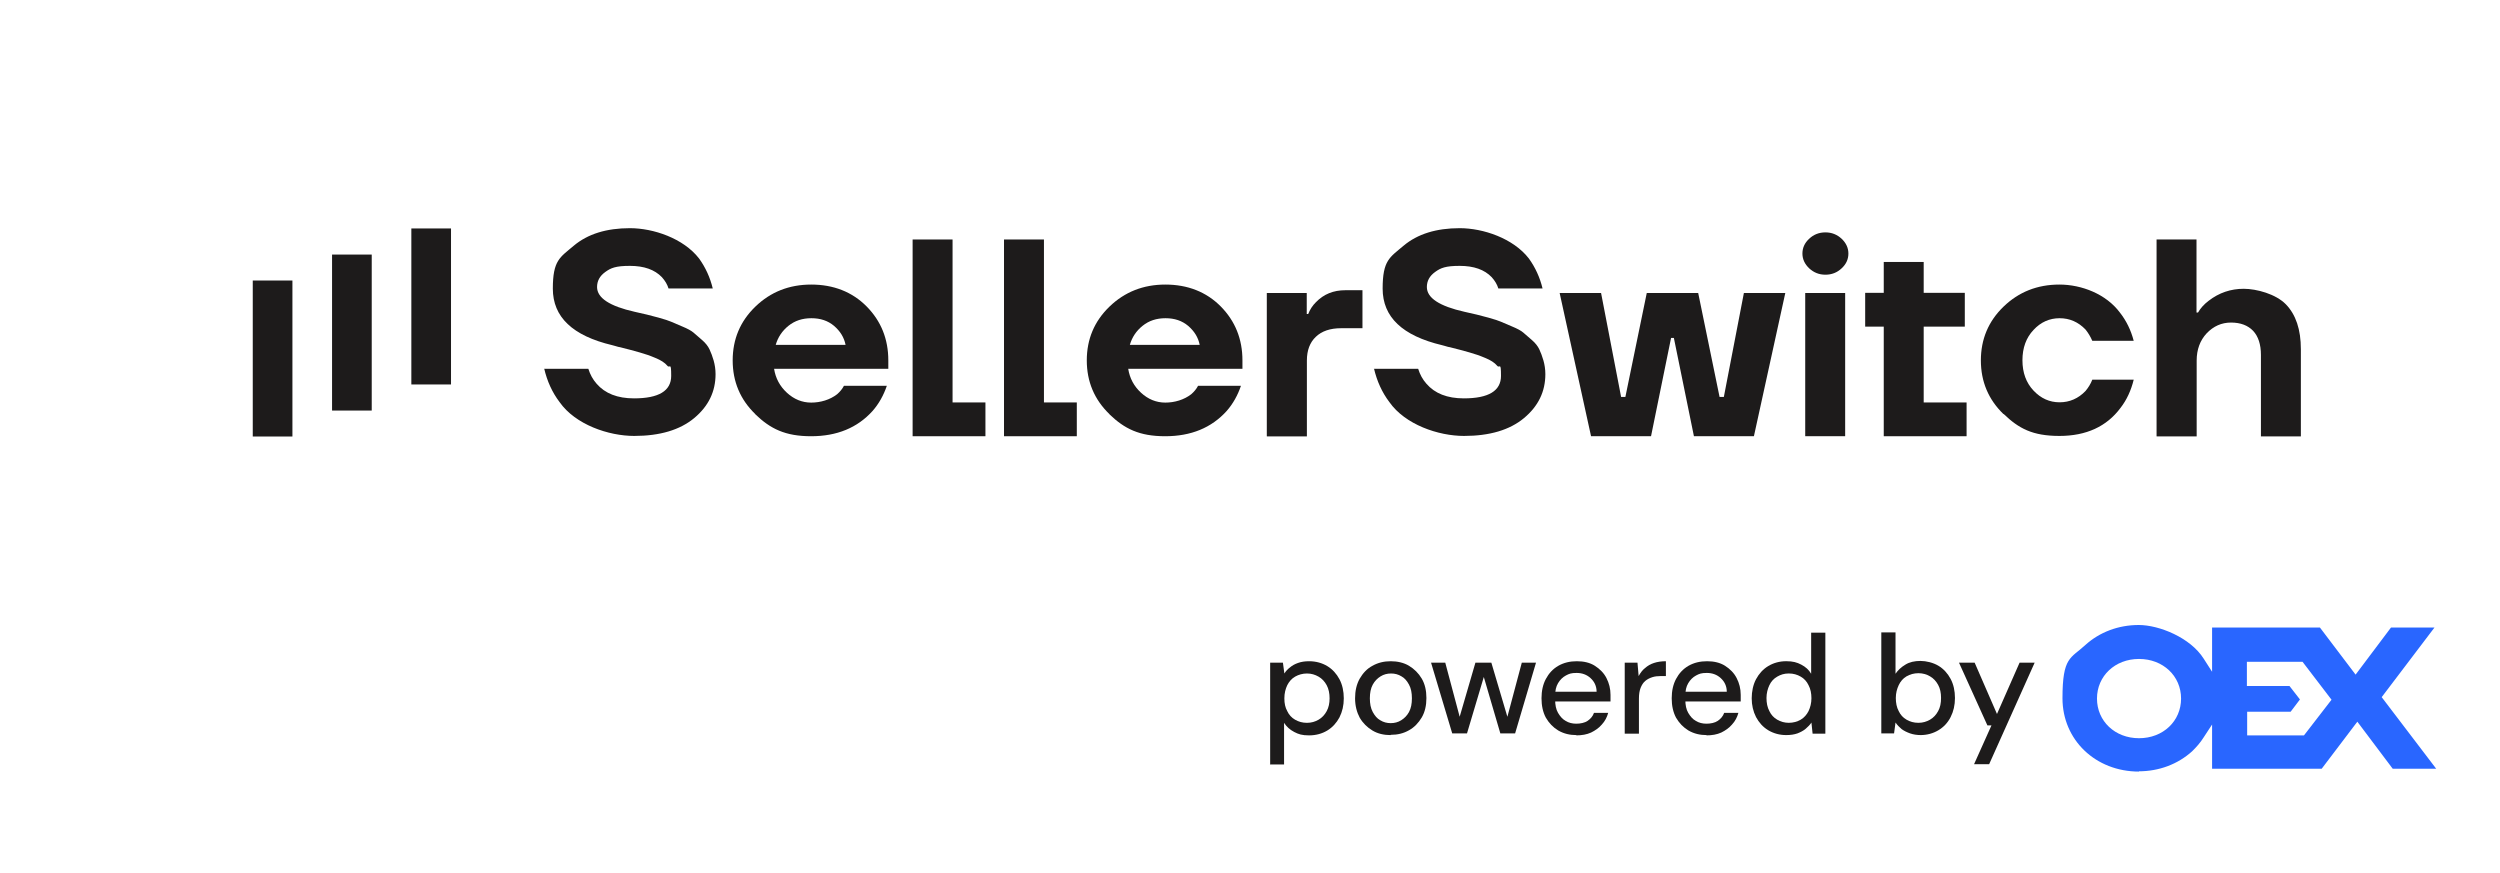<svg width="126" height="44" viewBox="0 0 126 44" fill="none" xmlns="http://www.w3.org/2000/svg">
<path d="M64.016 38.515V33.398H64.659L64.732 33.944C64.805 33.83 64.892 33.729 65.009 33.643C65.126 33.542 65.258 33.47 65.418 33.413C65.579 33.355 65.769 33.326 65.974 33.326C66.324 33.326 66.631 33.413 66.894 33.571C67.157 33.729 67.362 33.959 67.508 34.232C67.654 34.505 67.727 34.836 67.727 35.195C67.727 35.554 67.654 35.87 67.508 36.158C67.362 36.431 67.157 36.661 66.894 36.819C66.631 36.977 66.324 37.063 65.974 37.063C65.623 37.063 65.448 37.006 65.228 36.891C65.009 36.776 64.849 36.632 64.717 36.431V38.53H64.001L64.016 38.515ZM65.871 36.431C66.091 36.431 66.281 36.374 66.456 36.273C66.631 36.172 66.763 36.029 66.865 35.842C66.967 35.655 67.011 35.439 67.011 35.195C67.011 34.951 66.967 34.721 66.865 34.534C66.763 34.347 66.631 34.203 66.456 34.103C66.281 34.002 66.091 33.944 65.871 33.944C65.652 33.944 65.448 34.002 65.272 34.103C65.097 34.203 64.965 34.361 64.878 34.534C64.79 34.721 64.732 34.936 64.732 35.195C64.732 35.454 64.775 35.655 64.878 35.842C64.965 36.029 65.097 36.172 65.272 36.273C65.448 36.374 65.638 36.431 65.871 36.431Z" fill="#1D1B1B"/>
<path d="M70.093 37.049C69.743 37.049 69.436 36.977 69.173 36.819C68.91 36.661 68.69 36.446 68.53 36.172C68.384 35.899 68.296 35.569 68.296 35.195C68.296 34.821 68.369 34.491 68.53 34.203C68.69 33.93 68.895 33.7 69.173 33.556C69.45 33.398 69.757 33.326 70.093 33.326C70.429 33.326 70.751 33.398 71.014 33.556C71.277 33.715 71.496 33.93 71.657 34.203C71.817 34.476 71.891 34.807 71.891 35.181C71.891 35.554 71.817 35.885 71.657 36.158C71.496 36.431 71.277 36.661 71.014 36.805C70.736 36.963 70.444 37.035 70.093 37.035V37.049ZM70.093 36.446C70.283 36.446 70.459 36.402 70.619 36.302C70.78 36.201 70.912 36.072 71.014 35.885C71.116 35.698 71.16 35.468 71.16 35.195C71.16 34.922 71.116 34.692 71.014 34.505C70.912 34.318 70.795 34.175 70.634 34.088C70.473 33.988 70.298 33.944 70.108 33.944C69.918 33.944 69.743 33.988 69.582 34.088C69.421 34.189 69.29 34.318 69.187 34.505C69.085 34.692 69.041 34.922 69.041 35.195C69.041 35.468 69.085 35.698 69.187 35.885C69.29 36.072 69.406 36.215 69.567 36.302C69.728 36.402 69.903 36.446 70.093 36.446Z" fill="#1D1B1B"/>
<path d="M73.192 36.963L72.125 33.398H72.841L73.63 36.359H73.499L74.361 33.398H75.164L76.041 36.359H75.91L76.699 33.398H77.415L76.362 36.963H75.617L74.711 33.872H74.858L73.937 36.963H73.192Z" fill="#1D1B1B"/>
<path d="M79.46 37.049C79.11 37.049 78.817 36.977 78.54 36.819C78.277 36.661 78.072 36.446 77.912 36.172C77.765 35.899 77.692 35.569 77.692 35.195C77.692 34.821 77.765 34.491 77.912 34.218C78.058 33.944 78.262 33.715 78.54 33.556C78.817 33.398 79.124 33.326 79.475 33.326C79.826 33.326 80.133 33.398 80.381 33.556C80.629 33.715 80.834 33.916 80.966 34.175C81.097 34.433 81.17 34.706 81.17 35.023V35.181C81.17 35.238 81.17 35.296 81.17 35.353H78.218V34.864H80.469C80.469 34.577 80.352 34.347 80.162 34.175C79.972 34.002 79.738 33.916 79.46 33.916C79.183 33.916 79.081 33.959 78.92 34.045C78.759 34.131 78.628 34.261 78.525 34.433C78.423 34.606 78.379 34.807 78.379 35.066V35.267C78.379 35.526 78.423 35.755 78.525 35.928C78.628 36.1 78.745 36.244 78.905 36.331C79.066 36.431 79.241 36.474 79.446 36.474C79.65 36.474 79.87 36.431 80.016 36.331C80.162 36.23 80.279 36.1 80.337 35.928H81.053C80.995 36.144 80.892 36.345 80.732 36.517C80.586 36.69 80.396 36.819 80.191 36.92C79.972 37.02 79.724 37.063 79.431 37.063L79.46 37.049Z" fill="#1D1B1B"/>
<path d="M81.886 36.963V33.398H82.529L82.587 34.074C82.675 33.916 82.777 33.772 82.909 33.671C83.04 33.556 83.186 33.47 83.362 33.413C83.537 33.355 83.742 33.326 83.961 33.326V34.074H83.698C83.552 34.074 83.405 34.088 83.274 34.131C83.142 34.175 83.025 34.232 82.923 34.318C82.821 34.404 82.748 34.519 82.689 34.663C82.631 34.807 82.602 34.994 82.602 35.209V36.977H81.886V36.963Z" fill="#1D1B1B"/>
<path d="M86.022 37.049C85.671 37.049 85.379 36.977 85.101 36.819C84.838 36.661 84.634 36.446 84.473 36.172C84.327 35.899 84.254 35.569 84.254 35.195C84.254 34.821 84.327 34.491 84.473 34.218C84.619 33.944 84.824 33.715 85.101 33.556C85.379 33.398 85.686 33.326 86.037 33.326C86.387 33.326 86.694 33.398 86.943 33.556C87.191 33.715 87.395 33.916 87.527 34.175C87.659 34.433 87.732 34.706 87.732 35.023V35.181C87.732 35.238 87.732 35.296 87.732 35.353H84.78V34.864H87.03C87.03 34.577 86.913 34.347 86.723 34.175C86.533 34.002 86.3 33.916 86.022 33.916C85.744 33.916 85.642 33.959 85.481 34.045C85.321 34.131 85.189 34.261 85.087 34.433C84.984 34.606 84.941 34.807 84.941 35.066V35.267C84.941 35.526 84.984 35.755 85.087 35.928C85.189 36.1 85.306 36.244 85.467 36.331C85.627 36.431 85.803 36.474 86.007 36.474C86.212 36.474 86.431 36.431 86.577 36.331C86.723 36.23 86.84 36.1 86.899 35.928H87.615C87.556 36.144 87.454 36.345 87.293 36.517C87.147 36.69 86.957 36.819 86.753 36.92C86.533 37.02 86.285 37.063 85.993 37.063L86.022 37.049Z" fill="#1D1B1B"/>
<path d="M90.025 37.048C89.689 37.048 89.382 36.962 89.119 36.804C88.856 36.646 88.651 36.416 88.505 36.142C88.359 35.855 88.286 35.539 88.286 35.194C88.286 34.849 88.359 34.504 88.505 34.231C88.651 33.958 88.856 33.728 89.119 33.57C89.382 33.411 89.689 33.325 90.025 33.325C90.361 33.325 90.566 33.383 90.785 33.498C91.004 33.613 91.165 33.757 91.282 33.958V31.888H91.998V36.976H91.355L91.296 36.416C91.223 36.531 91.121 36.631 91.004 36.732C90.887 36.832 90.741 36.904 90.595 36.962C90.434 37.019 90.244 37.048 90.025 37.048ZM90.156 36.43C90.376 36.43 90.58 36.373 90.756 36.272C90.931 36.171 91.062 36.013 91.15 35.841C91.238 35.654 91.296 35.438 91.296 35.194C91.296 34.95 91.252 34.719 91.15 34.533C91.062 34.346 90.931 34.202 90.756 34.102C90.58 34.001 90.39 33.943 90.156 33.943C89.923 33.943 89.747 34.001 89.572 34.102C89.397 34.202 89.265 34.346 89.177 34.533C89.09 34.719 89.031 34.935 89.031 35.179C89.031 35.424 89.075 35.654 89.177 35.841C89.265 36.028 89.397 36.171 89.572 36.272C89.747 36.373 89.937 36.43 90.156 36.43Z" fill="#1D1B1B"/>
<path d="M96.806 37.048C96.616 37.048 96.426 37.019 96.265 36.962C96.104 36.904 95.958 36.832 95.841 36.746C95.724 36.645 95.622 36.545 95.534 36.415L95.461 36.962H94.818V31.873H95.534V33.958C95.651 33.785 95.812 33.627 96.031 33.498C96.236 33.368 96.499 33.311 96.791 33.311C97.083 33.311 97.434 33.397 97.697 33.555C97.96 33.713 98.165 33.943 98.311 34.216C98.457 34.489 98.53 34.82 98.53 35.179C98.53 35.539 98.457 35.855 98.311 36.142C98.165 36.43 97.96 36.645 97.697 36.803C97.434 36.962 97.127 37.048 96.791 37.048H96.806ZM96.689 36.43C96.908 36.43 97.098 36.372 97.273 36.272C97.448 36.171 97.58 36.027 97.682 35.84C97.785 35.654 97.829 35.438 97.829 35.179C97.829 34.921 97.785 34.705 97.682 34.518C97.58 34.331 97.448 34.188 97.273 34.087C97.098 33.986 96.908 33.929 96.689 33.929C96.469 33.929 96.265 33.986 96.09 34.087C95.914 34.188 95.783 34.346 95.695 34.532C95.607 34.719 95.549 34.935 95.549 35.179C95.549 35.424 95.593 35.654 95.695 35.84C95.783 36.027 95.914 36.171 96.09 36.272C96.265 36.372 96.455 36.43 96.689 36.43Z" fill="#1D1B1B"/>
<path d="M99.493 38.515L100.37 36.56H100.165L98.733 33.398H99.522L100.648 35.985L101.787 33.398H102.547L100.253 38.515H99.493Z" fill="#1D1B1B"/>
<path d="M107.807 38.888C105.615 38.888 103.949 37.292 103.949 35.194C103.949 33.096 104.358 33.196 105.104 32.506C105.82 31.859 106.769 31.5 107.792 31.5C108.815 31.5 110.393 32.132 111.065 33.196L111.489 33.857V31.629H116.925L118.722 34.001L120.505 31.629H122.697L120.037 35.136L122.784 38.744H120.593L118.81 36.373L117.013 38.744H111.489V36.516L111.065 37.163C110.905 37.422 110.7 37.652 110.481 37.867C109.765 38.514 108.815 38.874 107.792 38.874L107.807 38.888ZM107.807 33.211C106.594 33.211 105.688 34.073 105.688 35.208C105.688 36.344 106.594 37.206 107.807 37.206C109.02 37.206 109.926 36.344 109.926 35.208C109.926 34.073 109.02 33.211 107.807 33.211ZM113.243 37.063H116.121L117.509 35.266L116.048 33.354H113.243V34.576H115.391L115.917 35.252L115.449 35.87H113.257V37.063H113.243Z" fill="#2966FF"/>
<path d="M27.425 18.588H29.653C29.742 18.873 29.876 19.121 30.069 19.34C30.493 19.83 31.117 20.078 31.956 20.078C33.204 20.078 33.828 19.698 33.828 18.946C33.828 18.193 33.761 18.588 33.635 18.434C33.509 18.281 33.301 18.149 33.033 18.04C32.758 17.923 32.498 17.835 32.238 17.762C31.986 17.689 31.659 17.601 31.25 17.499C31.191 17.492 31.146 17.477 31.117 17.47C31.08 17.462 31.042 17.448 30.99 17.433C30.938 17.419 30.894 17.404 30.857 17.397C28.858 16.922 27.863 15.979 27.863 14.547C27.863 13.115 28.22 12.976 28.918 12.384C29.624 11.792 30.567 11.5 31.748 11.5C32.929 11.5 34.445 12.011 35.232 13.027C35.559 13.48 35.789 13.984 35.923 14.54H33.694C33.635 14.342 33.523 14.152 33.36 13.97C32.996 13.59 32.461 13.4 31.748 13.4C31.035 13.4 30.79 13.502 30.508 13.707C30.225 13.911 30.092 14.16 30.092 14.467C30.092 15.015 30.723 15.431 31.993 15.716C32.32 15.789 32.521 15.84 32.602 15.855C32.684 15.877 32.877 15.928 33.189 16.008C33.501 16.096 33.709 16.162 33.821 16.213C33.932 16.264 34.118 16.345 34.385 16.454C34.653 16.564 34.838 16.666 34.95 16.761C35.061 16.856 35.202 16.98 35.381 17.134C35.559 17.287 35.685 17.448 35.76 17.609C35.834 17.769 35.908 17.959 35.968 18.171C36.027 18.383 36.064 18.61 36.064 18.858C36.064 19.735 35.708 20.473 34.987 21.072C34.266 21.671 33.256 21.971 31.964 21.971C30.671 21.971 29 21.401 28.205 20.268C27.833 19.779 27.573 19.209 27.425 18.566V18.588Z" fill="#1D1B1B"/>
<path d="M38.071 20.875C37.306 20.137 36.927 19.231 36.927 18.164C36.927 17.097 37.306 16.191 38.071 15.453C38.836 14.715 39.772 14.342 40.886 14.342C42 14.342 42.951 14.708 43.679 15.446C44.407 16.184 44.771 17.09 44.771 18.164V18.588H39.014C39.088 19.063 39.304 19.465 39.66 19.794C40.017 20.122 40.425 20.291 40.886 20.291C41.347 20.291 41.83 20.152 42.194 19.867C42.335 19.742 42.453 19.604 42.535 19.443H44.697C44.533 19.925 44.296 20.349 43.976 20.714C43.211 21.562 42.179 21.986 40.879 21.986C39.579 21.986 38.828 21.613 38.063 20.875H38.071ZM39.088 17.382H42.617C42.543 17.002 42.342 16.688 42.038 16.425C41.725 16.162 41.347 16.038 40.894 16.038C40.44 16.038 40.062 16.162 39.742 16.418C39.423 16.674 39.207 16.995 39.096 17.382H39.088Z" fill="#1D1B1B"/>
<path d="M55.918 20.875C55.153 20.137 54.774 19.231 54.774 18.164C54.774 17.097 55.153 16.191 55.918 15.453C56.684 14.715 57.62 14.342 58.734 14.342C59.848 14.342 60.799 14.708 61.527 15.446C62.255 16.184 62.619 17.09 62.619 18.164V18.588H56.862C56.936 19.063 57.151 19.465 57.508 19.794C57.865 20.122 58.273 20.291 58.734 20.291C59.194 20.291 59.677 20.152 60.041 19.867C60.182 19.742 60.301 19.604 60.383 19.443H62.544C62.381 19.925 62.143 20.349 61.824 20.714C61.059 21.562 60.026 21.986 58.726 21.986C57.426 21.986 56.676 21.613 55.911 20.875H55.918ZM56.936 17.382H60.465C60.39 17.002 60.19 16.688 59.885 16.425C59.573 16.162 59.194 16.038 58.741 16.038C58.288 16.038 57.909 16.162 57.59 16.418C57.27 16.674 57.055 16.995 56.944 17.382H56.936Z" fill="#1D1B1B"/>
<path d="M63.847 21.985V14.766H65.86V15.826H65.934C66.023 15.599 66.15 15.402 66.32 15.234C66.714 14.825 67.204 14.627 67.806 14.627H68.668V16.542H67.591C67.041 16.542 66.618 16.688 66.32 16.973C66.016 17.258 65.867 17.66 65.867 18.171V21.993H63.854L63.847 21.985Z" fill="#1D1B1B"/>
<path d="M69.247 18.588H71.476C71.565 18.873 71.698 19.121 71.892 19.34C72.315 19.83 72.939 20.078 73.778 20.078C75.026 20.078 75.65 19.698 75.65 18.946C75.65 18.193 75.584 18.588 75.457 18.434C75.331 18.281 75.123 18.149 74.856 18.04C74.581 17.923 74.321 17.835 74.061 17.762C73.808 17.689 73.481 17.601 73.073 17.499C73.013 17.492 72.969 17.477 72.939 17.47C72.902 17.462 72.865 17.448 72.813 17.433C72.761 17.419 72.716 17.404 72.679 17.397C70.681 16.922 69.685 15.979 69.685 14.547C69.685 13.115 70.042 12.976 70.74 12.384C71.446 11.792 72.389 11.5 73.57 11.5C74.751 11.5 76.267 12.011 77.054 13.027C77.381 13.48 77.611 13.984 77.745 14.54H75.517C75.457 14.342 75.346 14.152 75.182 13.97C74.818 13.59 74.284 13.4 73.57 13.4C72.857 13.4 72.612 13.502 72.33 13.707C72.048 13.911 71.914 14.16 71.914 14.467C71.914 15.015 72.545 15.431 73.816 15.716C74.142 15.789 74.343 15.84 74.425 15.855C74.506 15.877 74.7 15.928 75.011 16.008C75.323 16.096 75.531 16.162 75.643 16.213C75.754 16.264 75.94 16.345 76.207 16.454C76.475 16.564 76.661 16.666 76.772 16.761C76.883 16.856 77.025 16.98 77.203 17.134C77.381 17.287 77.507 17.448 77.582 17.609C77.656 17.769 77.73 17.959 77.79 18.171C77.849 18.383 77.886 18.61 77.886 18.858C77.886 19.735 77.53 20.473 76.809 21.072C76.089 21.671 75.078 21.971 73.786 21.971C72.493 21.971 70.822 21.401 70.027 20.268C69.656 19.779 69.396 19.209 69.247 18.566V18.588Z" fill="#1D1B1B"/>
<path d="M78.606 14.767H80.694L81.704 20.006H81.919L82.997 14.767H85.589L86.666 20.006H86.882L87.892 14.767H89.979L88.397 21.986H85.374L84.363 17.032H84.222L83.212 21.986H80.189L78.606 14.767Z" fill="#1D1B1B"/>
<path d="M91.183 13.524C90.961 13.312 90.842 13.064 90.842 12.779C90.842 12.494 90.953 12.245 91.183 12.033C91.406 11.821 91.681 11.712 92.001 11.712C92.32 11.712 92.588 11.821 92.818 12.033C93.041 12.245 93.159 12.494 93.159 12.779C93.159 13.064 93.048 13.312 92.818 13.524C92.595 13.736 92.32 13.845 92.001 13.845C91.681 13.845 91.414 13.736 91.183 13.524ZM90.983 21.985V14.766H92.996V21.985H90.983Z" fill="#1D1B1B"/>
<path d="M94.005 16.462V14.759H94.941V13.203H96.954V14.759H99.026V16.462H96.954V20.284H99.116V21.986H94.941V16.462H94.005Z" fill="#1D1B1B"/>
<path d="M100.98 20.875C100.215 20.137 99.836 19.231 99.836 18.164C99.836 17.097 100.215 16.191 100.98 15.453C101.745 14.715 102.681 14.342 103.795 14.342C104.91 14.342 106.15 14.818 106.848 15.76C107.168 16.169 107.398 16.637 107.539 17.178H105.452C105.363 16.973 105.251 16.783 105.11 16.608C104.746 16.228 104.308 16.038 103.803 16.038C103.298 16.038 102.852 16.235 102.488 16.63C102.116 17.024 101.931 17.536 101.931 18.157C101.931 18.778 102.116 19.289 102.488 19.684C102.859 20.079 103.298 20.276 103.803 20.276C104.308 20.276 104.746 20.086 105.11 19.706C105.251 19.538 105.37 19.348 105.452 19.136H107.539C107.405 19.684 107.183 20.159 106.878 20.553C106.18 21.496 105.147 21.971 103.795 21.971C102.443 21.971 101.745 21.598 100.98 20.86V20.875Z" fill="#1D1B1B"/>
<path d="M108.691 21.986V12.07H110.704V15.753H110.779C110.905 15.534 111.083 15.336 111.314 15.161C111.841 14.752 112.435 14.555 113.082 14.555C113.728 14.555 114.701 14.818 115.206 15.336C115.711 15.855 115.964 16.608 115.964 17.602V21.993H113.951V17.887C113.951 17.36 113.817 16.951 113.557 16.674C113.29 16.396 112.918 16.257 112.443 16.257C111.967 16.257 111.559 16.44 111.217 16.798C110.883 17.156 110.712 17.616 110.712 18.172V21.993H108.699L108.691 21.986Z" fill="#1D1B1B"/>
<path d="M45.996 21.986V12.07H48.009V20.283H49.666V21.986H45.996Z" fill="#1D1B1B"/>
<path d="M50.602 21.986V12.07H52.615V20.283H54.271V21.986H50.602Z" fill="#1D1B1B"/>
<path d="M14.738 14.138H12.739V22H14.738V14.138Z" fill="#1D1B1B"/>
<path d="M18.735 12.83H16.736V20.692H18.735V12.83Z" fill="#1D1B1B"/>
<path d="M22.731 11.514H20.732V19.377H22.731V11.514Z" fill="#1D1B1B"/>
</svg>
